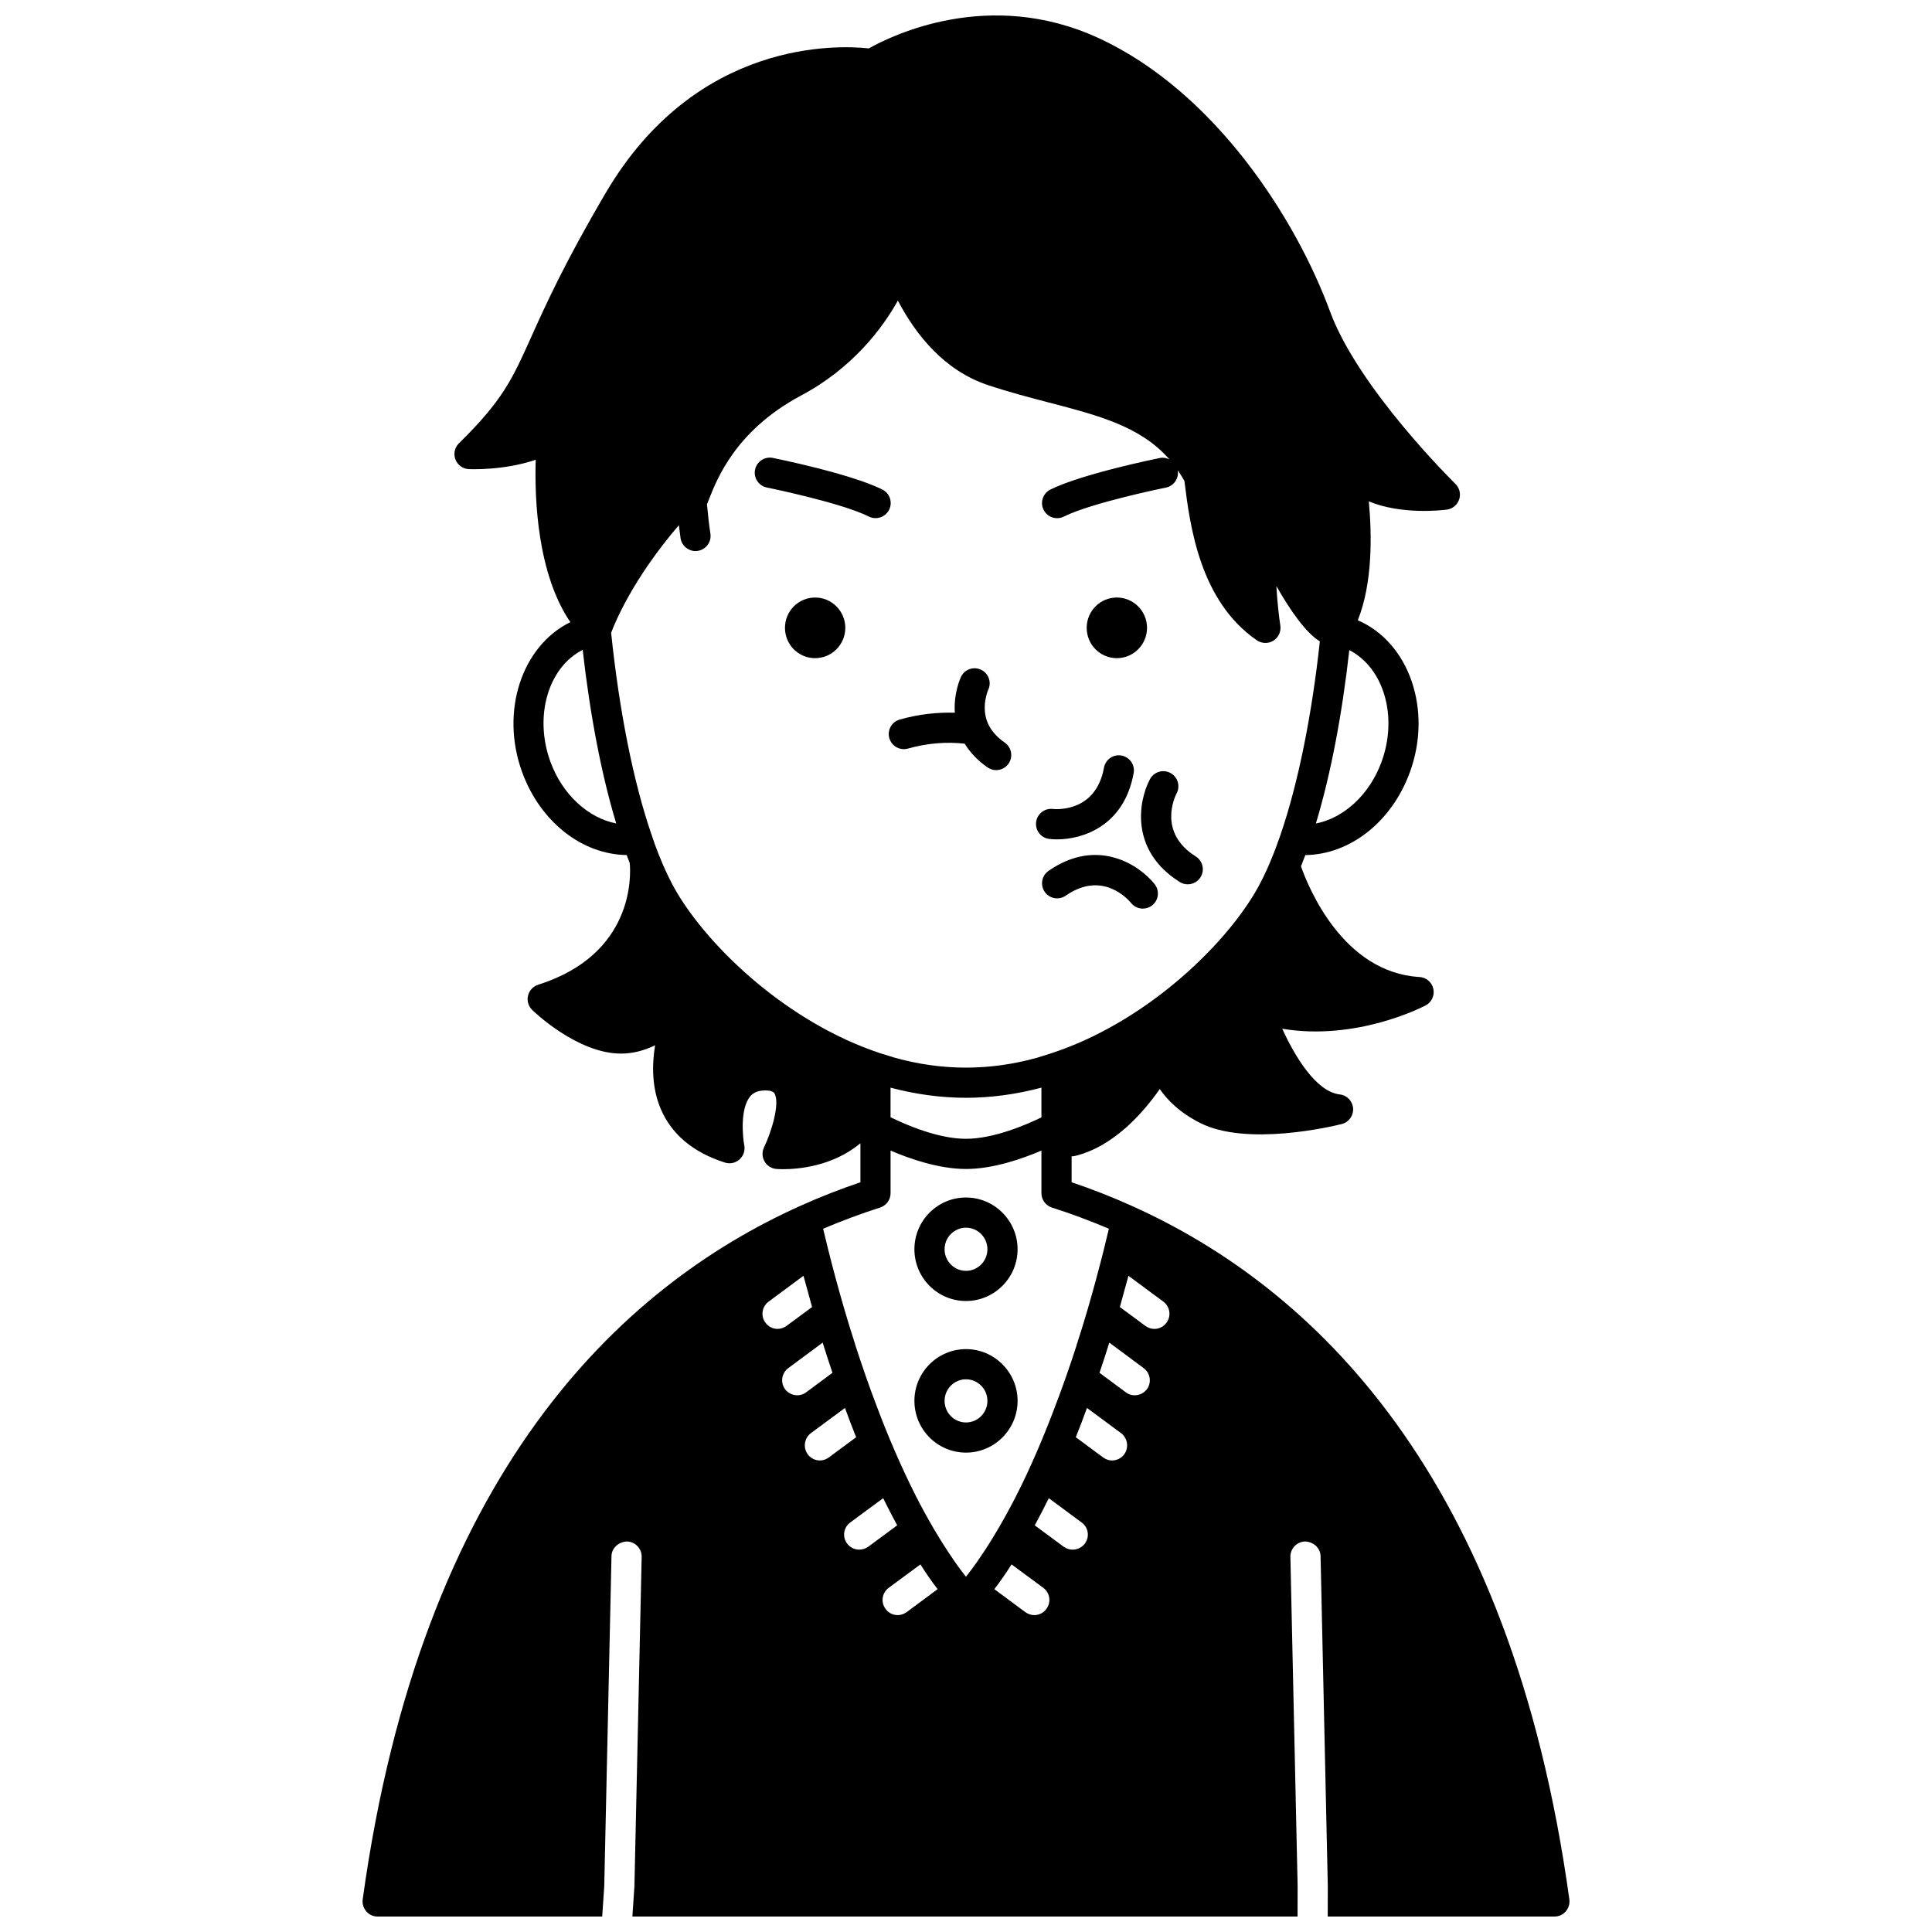 <?xml version="1.0" encoding="UTF-8"?>
<!-- Uploaded to: SVG Repo, www.svgrepo.com, Generator: SVG Repo Mixer Tools -->
<svg width="800px" height="800px" version="1.1" viewBox="144 144 512 512" xmlns="http://www.w3.org/2000/svg">
 <defs>
  <clipPath id="a">
   <path d="m240 148.09h320v503.81h-320z"/>
  </clipPath>
 </defs>
 <path d="m439.98 318.42c4.398 0 7.996-3.598 7.996-8.035s-3.598-8.035-7.996-8.035c-4.438 0-7.996 3.598-7.996 8.035s3.559 8.035 7.996 8.035z"/>
 <g clip-path="url(#a)">
  <path d="m443.98 463.59c-5.398-2.438-10.754-4.519-15.992-6.277v-6.875c0.312 0 0.633-0.035 0.945-0.113 10.145-2.469 17.941-11.316 22.422-17.727 2.035 2.992 5.32 6.262 10.633 8.969 12.375 6.332 35.035 0.953 37.574 0.32 1.875-0.469 3.148-2.211 3.023-4.137s-1.609-3.492-3.535-3.715c-6.262-0.719-11.891-10.039-15.242-17.406 19.695 3.285 37.168-5.746 38-6.18 1.586-0.836 2.422-2.629 2.047-4.383-0.379-1.754-1.883-3.043-3.676-3.148-20.316-1.195-29.477-23.824-31.41-29.328 0.379-0.938 0.762-1.926 1.152-2.984 11.781-0.137 22.871-8.738 27.703-21.941 6.039-16.504-0.172-34.422-13.797-40.289 3.965-9.863 3.738-22.789 2.922-31.504 8.602 3.555 19.094 2.383 20.664 2.184 1.523-0.195 2.793-1.242 3.277-2.699 0.488-1.457 0.098-3.059-1-4.129-0.25-0.25-25.715-25.258-33.223-45.695-9.023-24.516-30.488-58.191-61.289-72.418-29-13.418-54.871-0.699-60.934 2.715-8.129-0.891-45.727-2.523-69.723 38.297-10.914 18.555-16.023 29.914-19.75 38.207-5.019 11.156-7.531 16.75-19.145 28.141-1.137 1.113-1.504 2.789-0.938 4.277 0.566 1.484 1.957 2.496 3.547 2.57 0.469 0.016 9.289 0.402 17.734-2.481-0.324 10.402 0.414 30.145 9.172 43.035-12.898 6.344-18.637 23.723-12.758 39.785 4.824 13.188 15.906 21.777 27.691 21.938 0.266 0.738 0.539 1.441 0.816 2.141 0.301 3.254 1.184 24.16-24.273 32.23-1.344 0.422-2.359 1.52-2.684 2.891-0.324 1.367 0.094 2.809 1.098 3.785 0.484 0.473 12.012 11.57 23.535 11.57 3.387 0 6.394-0.926 9.039-2.199-0.859 5.266-0.875 11.355 1.543 16.961 2.891 6.703 8.594 11.453 16.953 14.117 1.344 0.434 2.812 0.117 3.867-0.824 1.055-0.938 1.539-2.359 1.27-3.746-0.445-2.336-1.113-9.727 1.555-12.949 0.57-0.688 1.605-1.602 4.039-1.602 1.898 0 2.262 0.582 2.387 0.773 1.523 2.418-0.621 9.875-2.75 14.324-0.566 1.184-0.52 2.57 0.133 3.711 0.648 1.141 1.816 1.891 3.121 2.004 0.121 0.012 0.781 0.062 1.836 0.062 3.879 0 13.098-0.719 20.461-6.879v10.352c-5.238 1.758-10.594 3.84-15.992 6.277-47.699 21.43-100.35 70.969-115.91 183.75-0.16 1.16 0.199 2.32 0.961 3.199 0.758 0.879 1.84 1.359 3 1.359h59.508l0.543-7.996 1.918-87.52c0.039-2.199 1.961-3.797 4.078-3.879 2.199 0.039 3.957 1.879 3.918 4.078l-1.918 87.32-0.543 7.996h176.28l0.02-7.996-1.918-87.32c-0.039-2.199 1.719-4.039 3.918-4.078 2.16 0.078 4.039 1.68 4.078 3.879l1.918 87.52-0.02 7.996h60.07c1.16 0 2.238-0.48 3-1.359 0.758-0.879 1.121-2.039 0.961-3.199-15.566-112.79-68.219-162.33-115.92-183.76zm57.602-147.31c9.09 4.695 12.965 17.527 8.535 29.633-3.195 8.73-10.043 14.906-17.395 16.324 3.914-12.961 6.926-28.66 8.859-45.957zm-211.7 29.633c-4.457-12.188-0.527-25.117 8.535-29.688 1.98 17.449 5.008 33.176 8.891 46-7.363-1.422-14.23-7.582-17.426-16.312zm33.586 34.746c-1.719-2.879-3.383-6.352-4.965-10.371-0.648-1.594-1.25-3.305-1.844-5.113-4.777-13.84-8.562-32.809-10.699-53.477 1.086-2.91 5.832-14.383 17.945-28.516 0.145 1.164 0.289 2.328 0.453 3.445 0.301 1.984 2.004 3.406 3.949 3.406 0.195 0 0.395-0.012 0.598-0.043 2.184-0.328 3.691-2.363 3.363-4.547-0.375-2.492-0.664-5.027-0.914-7.816 0.172-0.402 0.359-0.867 0.566-1.395 2.148-5.453 7.18-18.227 24.297-27.367 13.777-7.328 21.625-17.871 25.73-25.195 4.836 9.195 12.359 18.543 23.859 22.379 5.613 1.875 11.012 3.281 16.234 4.644 13.305 3.473 24.289 6.359 31.871 15.051-0.754-0.363-1.602-0.555-2.488-0.379-0.84 0.168-20.645 4.195-29.059 8.375-1.977 0.984-2.781 3.387-1.801 5.363 0.699 1.406 2.109 2.219 3.582 2.219 0.598 0 1.207-0.137 1.773-0.414 7.469-3.719 26.879-7.66 27.07-7.695 2.121-0.43 3.488-2.461 3.129-4.582 0.617 0.891 1.207 1.832 1.766 2.832 1.492 12.191 4.16 31.852 19.191 42.223 1.316 0.902 3.043 0.945 4.394 0.098 1.355-0.848 2.074-2.418 1.832-4-0.332-2.164-0.816-6.195-1.043-10.469 3.625 6.371 7.773 12.371 11.516 14.66-2.106 19.492-5.727 37.449-10.316 50.926-0.016 0.031-0.02 0.066-0.031 0.105-0.02 0.055-0.035 0.125-0.055 0.18-0.895 2.59-1.723 4.777-2.539 6.688-0.012 0.027-0.008 0.059-0.02 0.09-1.359 3.277-2.801 6.211-4.297 8.711-8.816 14.812-29.418 34.402-53.828 42.43l-3.785 1.188c-12.586 3.519-25.242 3.519-37.828 0l-3.82-1.184c-24.359-8.059-44.957-27.652-53.789-42.449zm96.52 51.582v7.879c-3.879 1.879-12.555 5.676-19.992 5.676s-16.113-3.797-19.992-5.719v-7.836c6.644 1.762 13.363 2.684 19.992 2.684s13.348-0.922 19.992-2.684zm-73.129 62.293c-1.32-1.758-0.961-4.277 0.84-5.598l9.234-6.836c0.68 2.519 1.438 5.277 2.277 8.277l-6.758 4.996c-0.719 0.52-1.559 0.801-2.398 0.801-1.195 0-2.394-0.559-3.195-1.641zm5.199 17.633c-1.32-1.801-0.918-4.277 0.84-5.598l9.117-6.758c0.801 2.598 1.68 5.277 2.598 7.996l-6.957 5.156c-0.719 0.559-1.559 0.801-2.359 0.801-1.238 0-2.438-0.559-3.238-1.598zm9.234 18.871c-1.238 0-2.438-0.559-3.238-1.641-1.281-1.758-0.918-4.277 0.84-5.598l9.035-6.676c0.918 2.559 1.918 5.156 2.957 7.758l-7.238 5.359c-0.715 0.516-1.516 0.797-2.356 0.797zm10.398 23.629c-1.199 0-2.398-0.559-3.199-1.598-1.32-1.801-0.961-4.277 0.84-5.598l8.715-6.438c1.199 2.438 2.438 4.836 3.719 7.195l-7.676 5.676c-0.723 0.523-1.562 0.762-2.398 0.762zm12.594 16.555c-0.719 0.52-1.559 0.801-2.398 0.801-1.199 0-2.438-0.559-3.199-1.641-1.32-1.758-0.961-4.277 0.84-5.598l8.395-6.195c1.438 2.277 2.957 4.477 4.559 6.559zm19.148-14.074c-0.121 0.16-0.238 0.359-0.359 0.559-1 1.438-2.039 2.84-3.078 4.156-1.039-1.32-2.078-2.719-3.078-4.156-0.121-0.199-0.281-0.398-0.398-0.602-3.477-5.039-6.719-10.637-9.715-16.473-0.039-0.121-0.121-0.238-0.199-0.398-3.84-7.598-7.277-15.633-10.234-23.508-2.117-5.516-3.957-10.914-5.637-16.074-0.078-0.238-0.16-0.52-0.238-0.801-2.078-6.438-3.758-12.355-5.117-17.391-1.52-5.637-2.598-10.117-3.238-12.836 5.117-2.16 10.156-4.039 15.074-5.598 1.719-0.559 2.797-2.117 2.797-3.797v-11.316c5.117 2.199 12.836 4.879 19.992 4.879s14.875-2.68 19.992-4.879v11.316c0 1.68 1.078 3.238 2.797 3.797 4.918 1.559 9.957 3.438 15.074 5.598-0.641 2.797-1.801 7.516-3.398 13.434-1.32 4.879-2.957 10.637-4.957 16.793-0.121 0.281-0.199 0.52-0.238 0.801-1.719 5.316-3.68 10.953-5.879 16.672-2.918 7.676-6.238 15.512-9.996 22.91-0.078 0.121-0.16 0.238-0.199 0.398-3 5.836-6.238 11.434-9.715 16.473zm17.871 13.234c-0.758 1.078-2 1.641-3.199 1.641-0.84 0-1.68-0.281-2.398-0.801l-8.195-6.078c1.598-2.078 3.117-4.277 4.559-6.559l8.395 6.195c1.801 1.32 2.16 3.84 0.84 5.602zm10.195-17.312c-0.801 1.039-2 1.598-3.199 1.598-0.84 0-1.68-0.238-2.398-0.758l-7.676-5.676c1.281-2.359 2.519-4.758 3.719-7.195l8.715 6.438c1.801 1.316 2.16 3.793 0.84 5.594zm10.438-23.672c-0.801 1.078-2 1.641-3.238 1.641-0.84 0-1.641-0.281-2.359-0.801l-7.238-5.359c1.039-2.598 2.039-5.199 2.957-7.758l9.035 6.676c1.762 1.324 2.121 3.844 0.844 5.602zm5.996-17.23c-0.801 1.039-2 1.598-3.238 1.598-0.801 0-1.641-0.238-2.359-0.801l-6.957-5.156c0.918-2.719 1.801-5.398 2.598-7.996l9.117 6.758c1.762 1.32 2.16 3.801 0.84 5.598zm5.199-17.633c-0.801 1.078-2 1.641-3.199 1.641-0.84 0-1.68-0.281-2.398-0.801l-6.758-4.996c0.84-3 1.598-5.758 2.277-8.277l9.234 6.836c1.801 1.32 2.16 3.84 0.844 5.598z"/>
 </g>
 <path d="m400 488.78c7.516 0 13.672-6.156 13.672-13.715 0-7.555-6.156-13.715-13.672-13.715-7.555 0-13.672 6.156-13.672 13.715s6.117 13.715 13.672 13.715zm0-19.43c3.117 0 5.676 2.559 5.676 5.719s-2.559 5.719-5.676 5.719c-3.117 0-5.676-2.559-5.676-5.719s2.559-5.719 5.676-5.719z"/>
 <path d="m400 528.96c7.516 0 13.672-6.156 13.672-13.715 0-7.555-6.156-13.715-13.672-13.715-7.555 0-13.672 6.156-13.672 13.715s6.117 13.715 13.672 13.715zm0-19.43c3.117 0 5.676 2.559 5.676 5.719s-2.559 5.719-5.676 5.719c-3.117 0-5.676-2.559-5.676-5.719s2.559-5.719 5.676-5.719z"/>
 <path d="m360.02 302.35c-4.438 0-7.996 3.598-7.996 8.035s3.559 8.035 7.996 8.035c4.398 0 7.996-3.598 7.996-8.035s-3.598-8.035-7.996-8.035z"/>
 <path d="m379.68 339.62c0.496 1.762 2.098 2.914 3.848 2.914 0.359 0 0.727-0.047 1.082-0.152 5.305-1.492 10.34-1.82 15.039-1.301 1.473 2.394 3.496 4.512 6.074 6.297 0.695 0.48 1.488 0.711 2.269 0.711 1.266 0 2.516-0.602 3.289-1.723 1.254-1.816 0.805-4.305-1.012-5.566-2.094-1.453-3.598-3.168-4.457-5.086-1.922-4.352 0.023-8.777 0.082-8.91 0.938-1.984 0.098-4.356-1.887-5.309-2.004-0.957-4.383-0.117-5.332 1.871-0.109 0.227-1.984 4.281-1.637 9.512-4.695-0.141-9.609 0.398-14.598 1.809-2.125 0.598-3.359 2.805-2.762 4.934z"/>
 <path d="m422.09 366.33c0.621 0.07 1.301 0.109 2.027 0.109 6.867 0 17.777-3.543 20.316-17.566 0.391-2.172-1.051-4.25-3.227-4.644-2.16-0.414-4.25 1.051-4.644 3.223-2.117 11.707-12.395 11.051-13.586 10.93-2.164-0.242-4.152 1.332-4.402 3.523-0.254 2.195 1.32 4.18 3.516 4.426z"/>
 <path d="m456.64 377.74c0.66 0.414 1.395 0.613 2.117 0.613 1.332 0 2.629-0.664 3.391-1.871 1.176-1.871 0.609-4.34-1.258-5.512-10.039-6.301-5.617-15.664-5.066-16.738 1.027-1.945 0.285-4.356-1.66-5.391-1.941-1.039-4.375-0.301-5.41 1.648-3.074 5.777-5.394 18.914 7.887 27.25z"/>
 <path d="m421.87 374.79c-1.816 1.258-2.262 3.75-1.004 5.566 1.258 1.816 3.754 2.258 5.566 1 9.738-6.766 16.551 1.016 17.312 1.938 0.789 0.984 1.945 1.496 3.117 1.496 0.871 0 1.75-0.285 2.484-0.867 1.73-1.375 2.016-3.891 0.641-5.617-4.082-5.137-15.207-12.484-28.117-3.516z"/>
 <path d="m347.23 273.2c0.195 0.039 19.598 3.981 27.027 7.691 0.574 0.289 1.184 0.418 1.781 0.418 1.469 0 2.879-0.809 3.582-2.211 0.988-1.977 0.188-4.379-1.789-5.367-8.375-4.188-28.188-8.211-29.027-8.379-2.168-0.43-4.269 0.969-4.711 3.129-0.43 2.172 0.969 4.281 3.137 4.719z"/>
</svg>